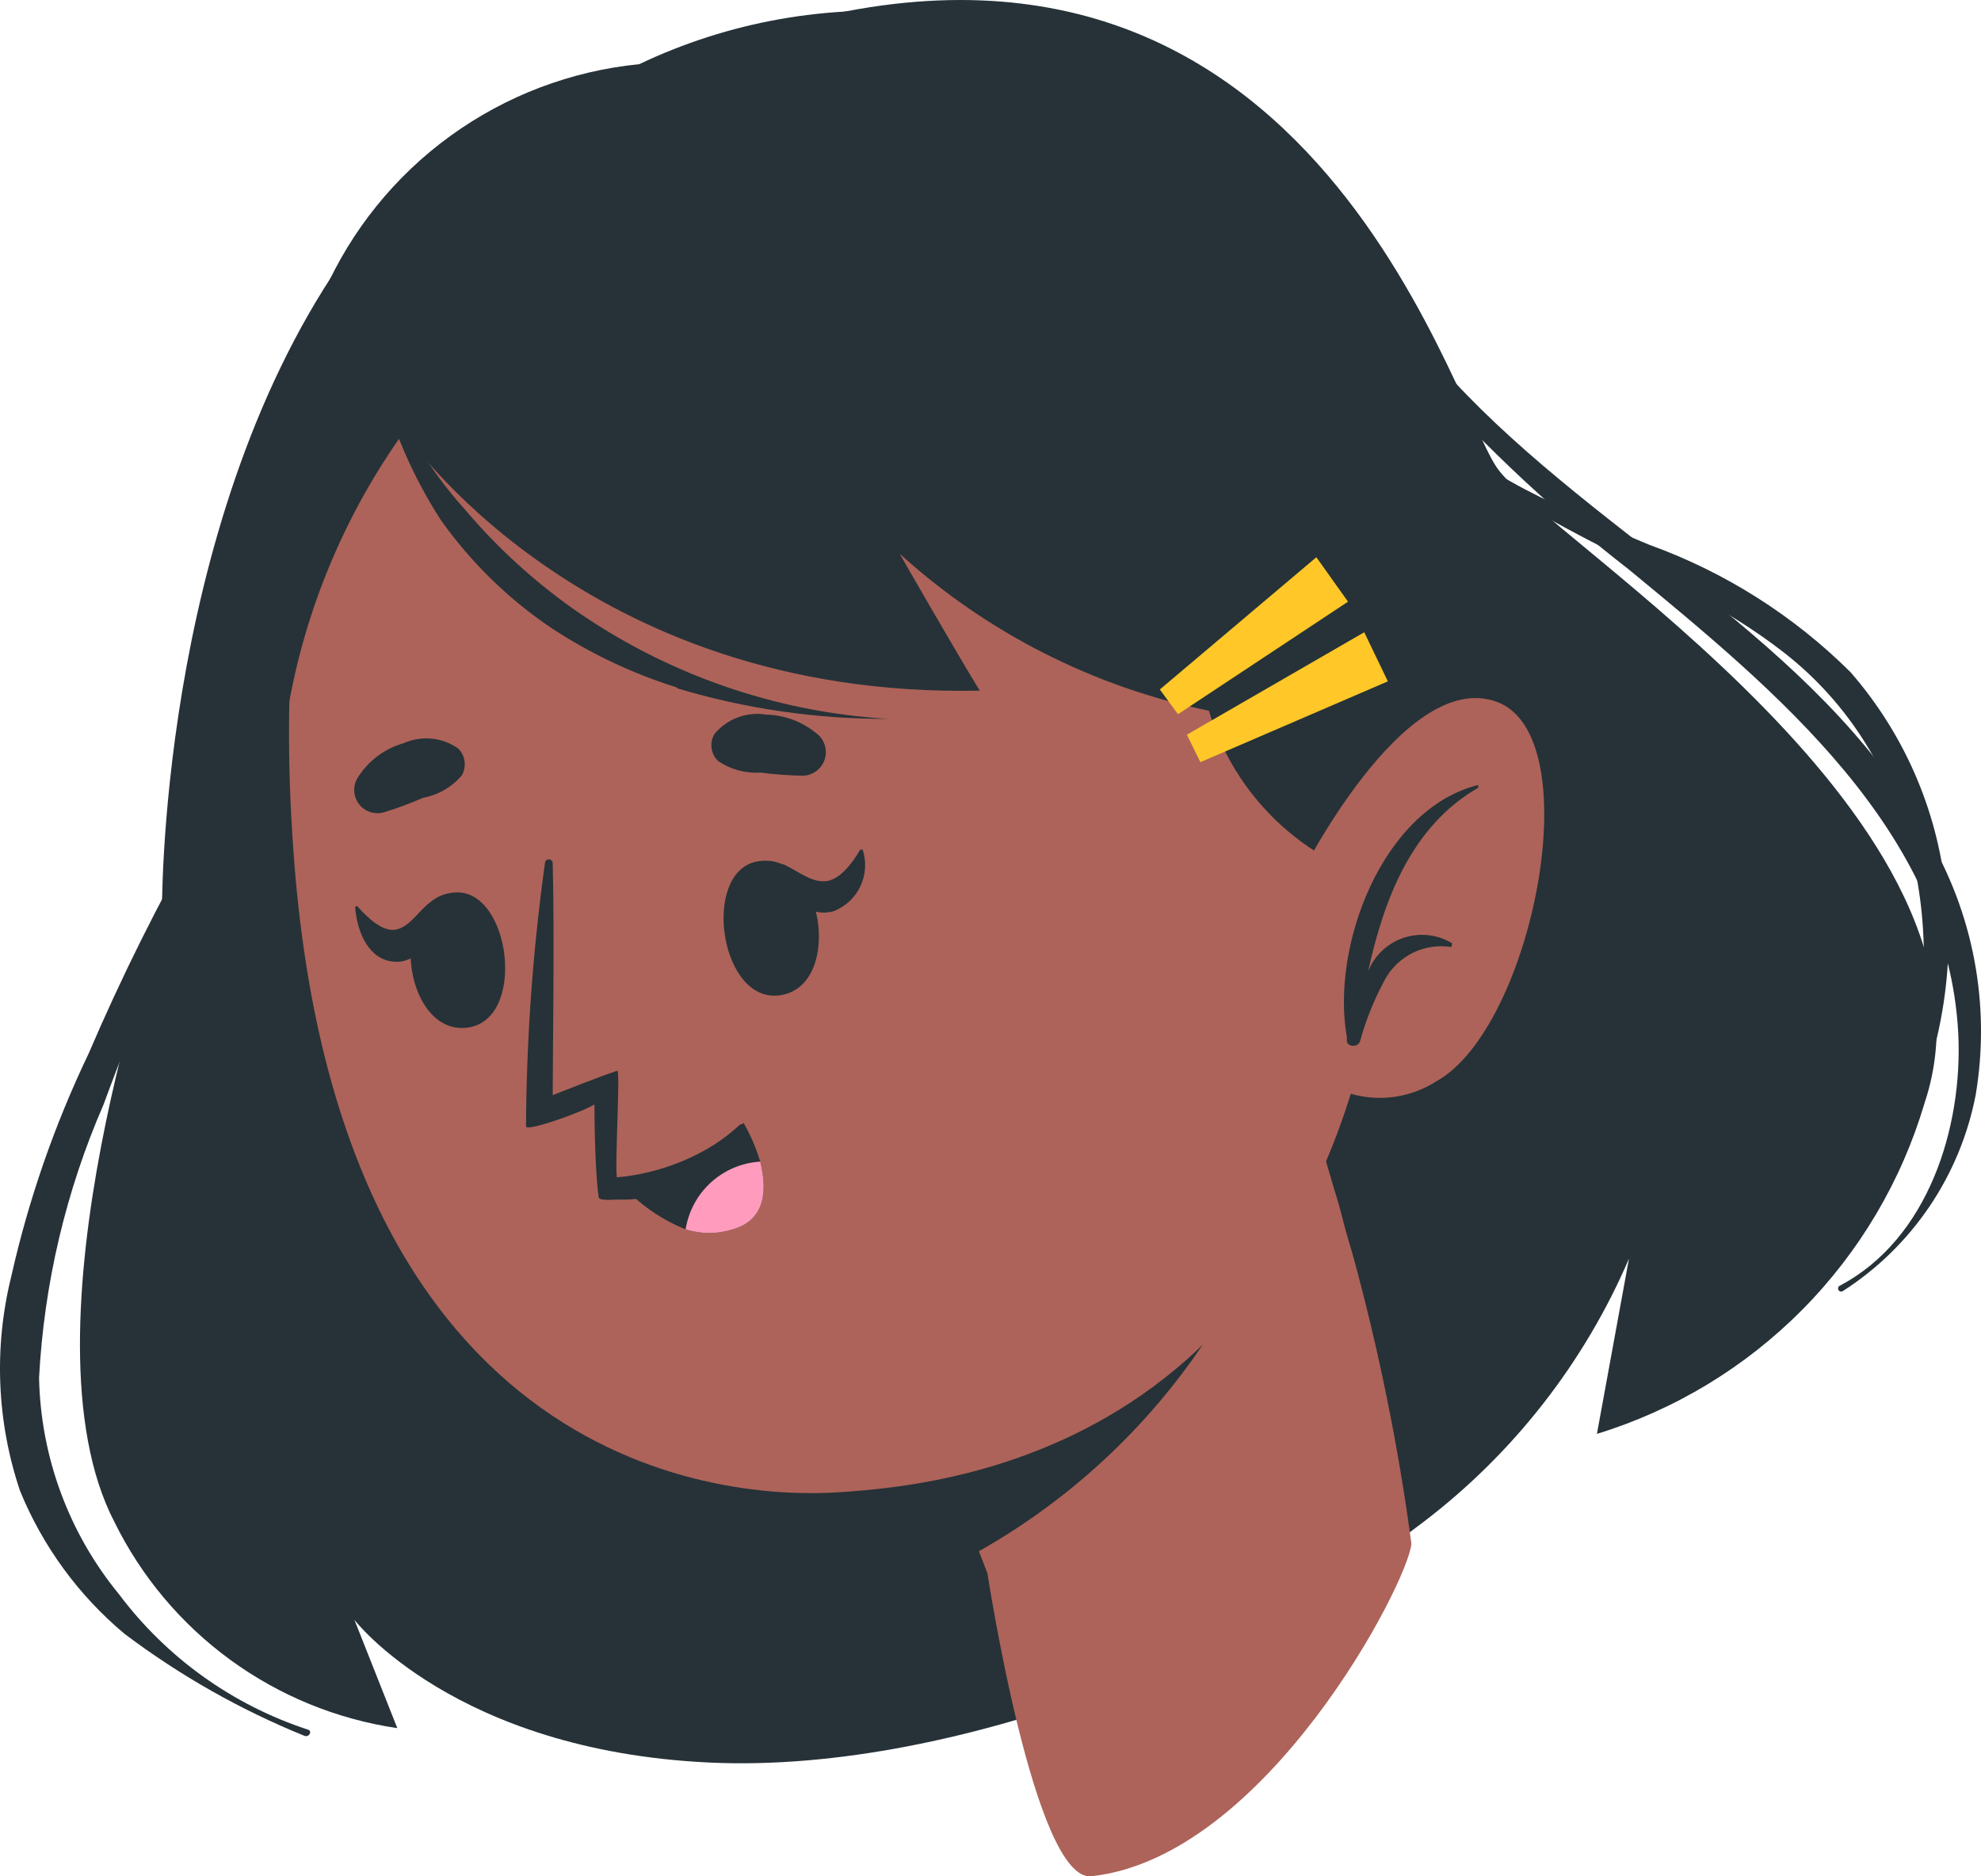 <svg width="57" height="54" viewBox="0 0 57 54" fill="none" xmlns="http://www.w3.org/2000/svg">
<path d="M9.809 7.556C4.516 15.291 4.66 26.342 4.66 26.342C4.66 26.342 0.435 38.306 3.293 43.803C4.068 45.378 5.214 46.74 6.632 47.773C8.05 48.807 9.697 49.48 11.432 49.735L10.198 46.619C10.198 46.619 13.078 50.38 20.406 50.725C27.734 51.07 36.597 47.164 40.956 43.803C43.547 41.829 45.585 39.218 46.871 36.224L45.949 41.266C48.184 40.581 50.215 39.352 51.861 37.69C53.506 36.028 54.715 33.983 55.378 31.739C58.047 23.727 44.469 15.514 43.068 13.455C41.667 11.396 37.319 -4.708 20.673 1.358C20.673 1.358 13.456 2.237 9.809 7.556Z" fill="#263238"/>
<path d="M8.864 49.779C6.695 49.07 4.796 47.71 3.426 45.884C1.981 44.125 1.17 41.929 1.124 39.652C1.268 36.939 1.897 34.275 2.981 31.784C3.938 29.169 5.083 26.609 5.995 23.994C5.995 23.849 5.828 23.771 5.75 23.894C4.561 25.975 3.492 28.123 2.548 30.326C1.568 32.372 0.822 34.523 0.324 36.736C-0.182 38.778 -0.094 40.921 0.579 42.913C1.232 44.506 2.262 45.915 3.582 47.02C5.174 48.22 6.916 49.208 8.764 49.958C8.908 50.002 8.986 49.813 8.864 49.779Z" fill="#263238"/>
<path d="M55.423 23.994C52.22 18.374 46.093 15.569 41.812 10.951C39.499 8.447 37.531 5.564 34.74 3.539C34.662 3.539 34.573 3.606 34.64 3.661C36.964 5.531 38.576 7.99 40.433 10.272C42.368 12.524 44.525 14.575 46.871 16.393C51.053 19.843 56.045 23.905 56.346 29.747C56.479 32.452 55.478 35.668 52.932 37.004C52.922 37.009 52.913 37.017 52.905 37.026C52.898 37.036 52.893 37.046 52.89 37.058C52.887 37.069 52.886 37.081 52.887 37.093C52.889 37.104 52.893 37.116 52.898 37.126C52.904 37.136 52.912 37.145 52.921 37.152C52.931 37.16 52.941 37.165 52.953 37.168C52.964 37.171 52.976 37.172 52.988 37.17C52.999 37.169 53.011 37.165 53.021 37.159C54.007 36.527 54.854 35.701 55.512 34.731C56.169 33.761 56.623 32.668 56.846 31.517C57.285 28.92 56.78 26.251 55.423 23.994Z" fill="#263238"/>
<path d="M55.979 25.585C55.726 23.273 54.771 21.094 53.243 19.342C51.605 17.715 49.632 16.465 47.461 15.681C45.037 14.657 42.524 13.733 40.722 11.719C40.656 11.641 40.533 11.719 40.611 11.852C43.48 15.191 47.928 16.137 51.308 18.763C55.167 21.757 56.157 26.999 54.744 31.528C53.824 34.296 52.266 36.808 50.196 38.862C50.196 38.862 50.196 38.951 50.252 38.862C53.799 35.468 56.601 30.671 55.979 25.585Z" fill="#263238"/>
<path d="M40.611 44.426C40.522 45.539 36.43 53.452 31.404 53.997C29.769 54.175 28.413 45.283 28.413 45.283L28.168 44.649L24.676 35.746L34.384 27.132L35.796 25.964C35.796 25.964 36.586 28.456 37.553 31.528L37.686 31.962L37.853 32.474C37.998 32.93 38.154 33.409 38.287 33.876C38.42 34.344 38.509 34.589 38.609 34.989C38.709 35.39 38.81 35.735 38.921 36.102C39.67 38.836 40.235 41.617 40.611 44.426Z" fill="#AD6359"/>
<path d="M37.542 31.606C37.017 34.331 35.905 36.91 34.284 39.162C32.664 41.414 30.573 43.286 28.157 44.649L24.665 35.746L34.373 27.132L35.785 25.964C35.785 25.964 36.575 28.445 37.542 31.606Z" fill="#263238"/>
<path d="M8.419 24.139C9.531 41.889 20.317 43.202 24.142 42.946C27.612 42.724 39.41 41.511 40.099 23.727C40.789 5.943 32.193 0.879 24.22 0.979C16.247 1.079 7.251 6.388 8.419 24.139Z" fill="#AD6359"/>
<path d="M11.066 23.371C11.444 23.255 11.815 23.117 12.178 22.959C12.611 22.878 13.004 22.65 13.29 22.313C13.358 22.192 13.385 22.051 13.367 21.913C13.349 21.774 13.287 21.645 13.189 21.545C12.963 21.384 12.697 21.285 12.421 21.258C12.144 21.231 11.864 21.276 11.61 21.39C11.06 21.547 10.588 21.904 10.287 22.391C10.217 22.508 10.184 22.643 10.193 22.779C10.202 22.915 10.252 23.045 10.337 23.151C10.421 23.258 10.537 23.336 10.667 23.375C10.797 23.414 10.936 23.413 11.066 23.371Z" fill="#263238"/>
<path d="M23.108 22.325C22.699 22.317 22.291 22.287 21.885 22.235C21.452 22.263 21.021 22.146 20.662 21.902C20.561 21.804 20.495 21.676 20.475 21.537C20.455 21.398 20.482 21.256 20.551 21.134C20.727 20.916 20.958 20.749 21.22 20.649C21.481 20.55 21.765 20.521 22.041 20.566C22.609 20.578 23.154 20.796 23.575 21.178C23.665 21.273 23.726 21.392 23.75 21.52C23.775 21.649 23.761 21.781 23.712 21.902C23.663 22.023 23.579 22.128 23.472 22.203C23.365 22.277 23.239 22.32 23.108 22.325Z" fill="#263238"/>
<path d="M21.774 24.795C23.687 24.428 24.276 28.301 22.497 28.635C20.718 28.968 20.162 25.107 21.774 24.795Z" fill="#263238"/>
<path d="M22.564 24.884C22.93 25.051 23.32 25.385 23.731 25.363C24.142 25.34 24.498 24.884 24.754 24.45H24.821C24.934 24.794 24.913 25.169 24.76 25.498C24.607 25.827 24.334 26.085 23.998 26.22C23.286 26.431 22.675 25.852 22.374 25.107C22.319 25.04 22.408 24.817 22.564 24.884Z" fill="#263238"/>
<path d="M13.078 25.685C11.132 25.841 11.588 29.725 13.39 29.581C15.191 29.436 14.702 25.552 13.078 25.685Z" fill="#263238"/>
<path d="M12.3 26.03C12.011 26.275 11.755 26.687 11.388 26.754C11.021 26.82 10.61 26.453 10.276 26.075C10.276 26.075 10.22 26.075 10.22 26.131C10.287 26.876 10.632 27.622 11.332 27.677C12.033 27.733 12.444 27.032 12.444 26.275C12.544 26.131 12.411 25.93 12.3 26.03Z" fill="#263238"/>
<path d="M17.104 31.784C17.104 31.784 17.104 33.609 17.226 34.455C17.226 34.533 17.448 34.544 17.737 34.522C18.48 34.553 19.216 34.378 19.866 34.016C20.515 33.655 21.052 33.121 21.418 32.474C21.474 32.385 21.351 32.318 21.285 32.374C20.31 33.264 19.073 33.814 17.76 33.943C17.671 33.709 17.86 30.782 17.76 30.816C17.215 30.994 16.259 31.383 15.903 31.517C15.903 30.337 15.958 26.965 15.903 24.84C15.903 24.706 15.691 24.684 15.68 24.84C15.331 27.351 15.149 29.883 15.135 32.418C15.135 32.585 16.781 31.995 17.104 31.784Z" fill="#263238"/>
<path d="M17.715 33.887C18.245 34.551 18.939 35.065 19.728 35.379C20.169 35.52 20.643 35.52 21.084 35.379C22.063 35.1 22.063 34.199 21.874 33.431C21.758 33.043 21.597 32.67 21.396 32.318C20.368 33.221 19.078 33.771 17.715 33.887Z" fill="#263238"/>
<path d="M19.728 35.379C20.169 35.52 20.643 35.52 21.084 35.379C22.063 35.1 22.063 34.199 21.874 33.431C21.348 33.463 20.849 33.673 20.459 34.027C20.068 34.381 19.811 34.858 19.728 35.379Z" fill="#FF9CBD"/>
<path d="M39.999 25.429C38.774 25.123 37.65 24.503 36.735 23.631C35.821 22.759 35.149 21.665 34.784 20.455C31.468 19.773 28.396 18.213 25.888 15.937C26.077 16.27 27.456 18.674 28.19 19.876C16.781 20.121 11.621 12.431 11.621 12.431C9.925 14.802 8.785 17.526 8.286 20.399C8.286 20.399 6.784 13.722 9.309 8.436C10.103 6.63 11.364 5.068 12.96 3.911C14.556 2.753 16.432 2.041 18.393 1.847C20.968 0.621 23.826 0.112 26.666 0.375C29.505 0.637 32.221 1.661 34.528 3.339C43.335 9.615 39.999 25.429 39.999 25.429Z" fill="#263238"/>
<path d="M19.483 19.809C21.453 20.4 23.499 20.696 25.555 20.689C22.29 20.494 19.143 19.391 16.47 17.506C15.334 16.698 14.303 15.753 13.401 14.69C12.376 13.561 11.582 12.241 11.066 10.806C11.066 10.695 10.865 10.75 10.899 10.806C11.257 12.279 11.858 13.682 12.678 14.957C13.547 16.185 14.632 17.245 15.88 18.084C16.997 18.816 18.209 19.389 19.483 19.787" fill="#263238"/>
<path d="M37.375 25.274C37.375 25.274 40.377 19.208 43.069 20.199C45.76 21.189 44.092 29.581 41.334 31.116C40.993 31.336 40.611 31.485 40.212 31.553C39.812 31.622 39.403 31.609 39.008 31.515C38.614 31.422 38.242 31.249 37.916 31.009C37.589 30.768 37.315 30.464 37.108 30.115L37.375 25.274Z" fill="#AD6359"/>
<path d="M42.535 22.591C42.535 22.591 42.535 22.591 42.535 22.669C40.611 23.782 39.822 25.875 39.365 27.956C39.454 27.733 39.59 27.531 39.764 27.365C39.938 27.2 40.145 27.073 40.372 26.995C40.599 26.917 40.84 26.889 41.079 26.912C41.318 26.936 41.549 27.011 41.756 27.132C41.812 27.132 41.756 27.255 41.756 27.255C41.379 27.195 40.992 27.254 40.65 27.423C40.307 27.592 40.025 27.864 39.844 28.201C39.54 28.761 39.301 29.355 39.132 29.97C39.065 30.17 38.709 30.126 38.754 29.903V29.848C38.287 27.243 39.766 23.282 42.535 22.591Z" fill="#263238"/>
<path d="M33.372 19.843L37.876 16.037L38.787 17.316L33.895 20.555L33.372 19.843Z" fill="#FFC727"/>
<path d="M34.15 21.145L39.254 18.196L39.933 19.609L34.539 21.935L34.15 21.145Z" fill="#FFC727"/>
</svg>
